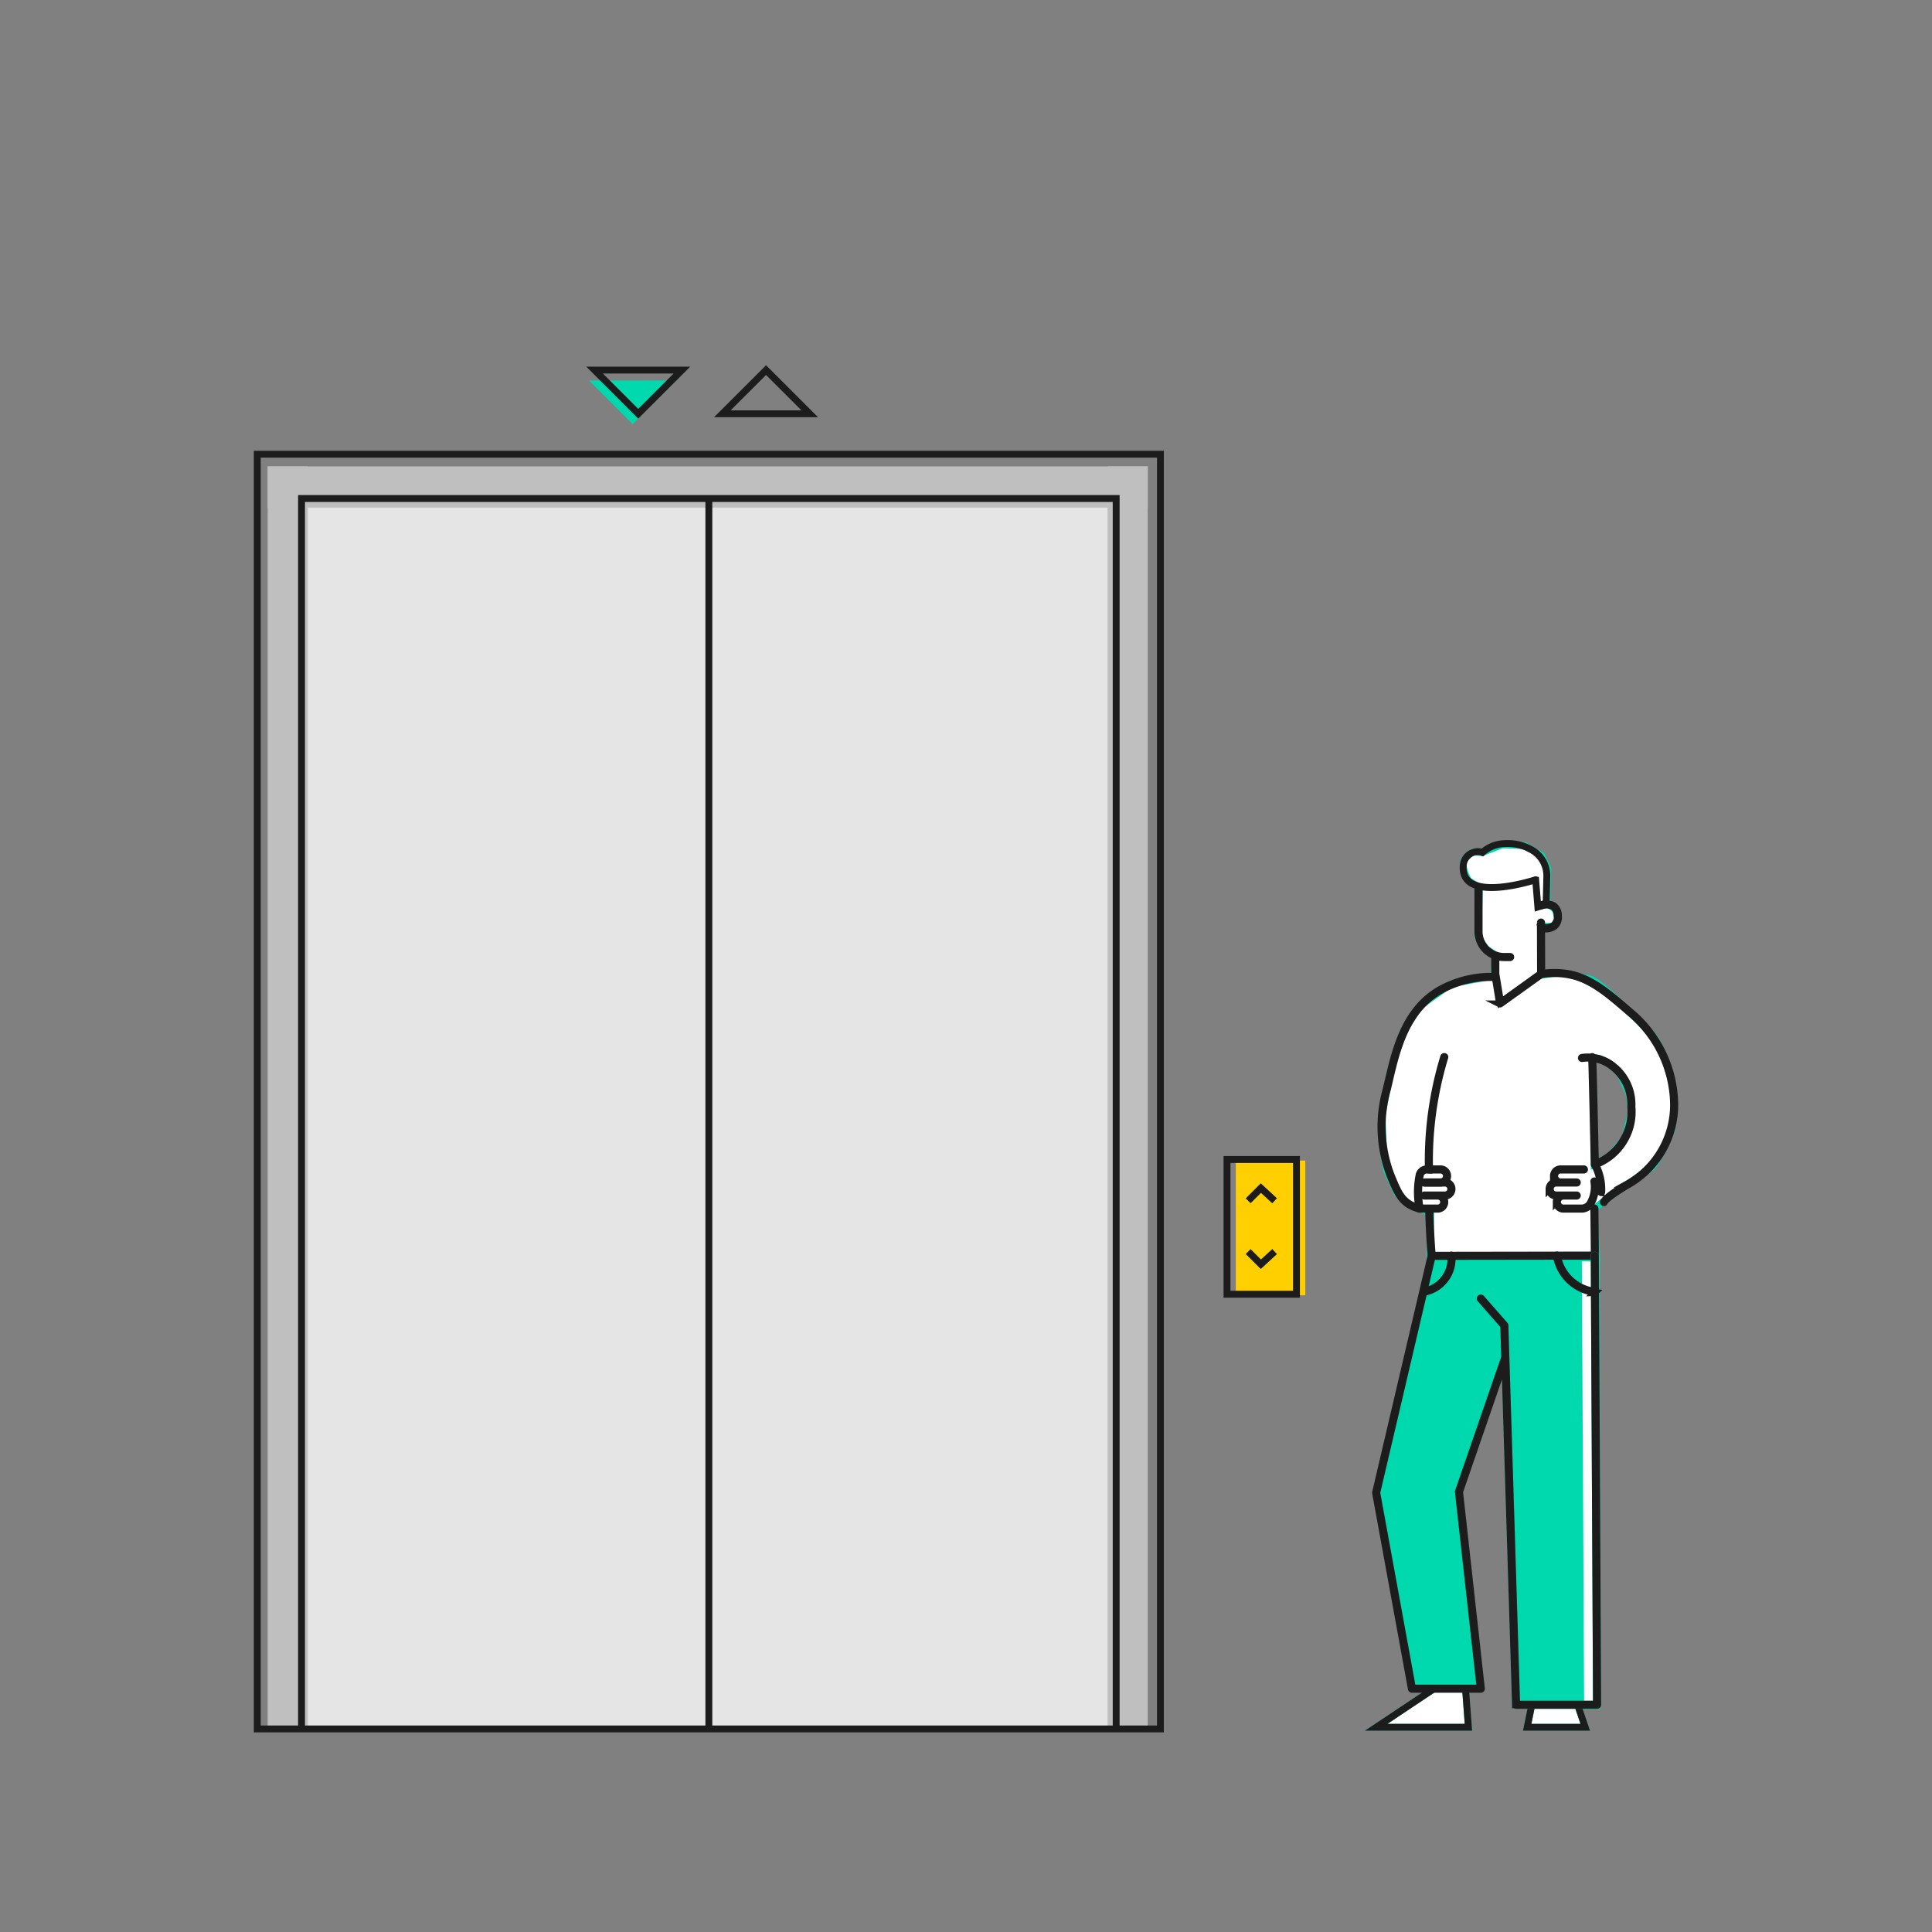 <svg id="Layer_1" data-name="Layer 1" xmlns="http://www.w3.org/2000/svg" viewBox="0 0 140 140"><rect x="0" y="0" width="140" height="140" fill="#808080" stroke="none"/><defs><clipPath id="clip-path"><path fill="none" d="M18.392 26.465h103.215v99.069H18.392z"/></clipPath><style>.cls-3,.cls-6{fill:none}.cls-2{fill:#fff}.cls-3{stroke:#00d9ad}.cls-3,.cls-6{stroke-miterlimit:10;stroke-width:.499px}.cls-4{clip-path:url(#clip-path)}.cls-5{fill:#00d9ad}.cls-6{stroke:#1c1c1c}.cls-9{fill:#bfbfbf}</style></defs><path class="cls-2" d="M113.029 90.912h2.657v32.704h-2.657z"/><path class="cls-3" d="M113.029 90.912h2.657v32.704h-2.657z"/><g class="cls-4"><path class="cls-2" d="M100.152 80.845l.102 2.76.256 1.278.767 1.635a5.752 5.752 0 00.97.818c.205.051 1.022.408 1.022.408l.409.051-.051 3.22 12.059.153-.153-3.577.869-.716 3.373-2.35a11.467 11.467 0 001.379-2.709 10.714 10.714 0 00.05-3.117c-.152-.614-.663-2.913-1.685-3.935-1.022-1.02-3.628-3.679-4.343-3.832-.716-.154-2.198-.46-2.198-.46l-1.328.204.05-3.576.819.051.357-.512-.153-.715-.512-.409-.102-.358.05-2.197-.458-.97-1.226-.717-1.636-.05-1.175.46-.256.102-.664-.05s-.715.356-.715.92a2.558 2.558 0 00.408 1.174l.767.46-.102 3.627.562.818.766.512-.204 1.481-3.066.562-2.3 1.636-1.175 1.84-.971 2.963zm15.279-4.062l.486-.077.689.332.792.792s.614 1.38.665 1.457.128 1.354.128 1.354l-.435 1.814-1.15 1.38-1.083.535z"/><path class="cls-3" d="M100.152 80.845l.102 2.76.256 1.278.767 1.635a5.752 5.752 0 00.97.818c.205.051 1.022.408 1.022.408l.409.051-.051 3.22 12.059.153-.153-3.577.869-.716 3.373-2.35a11.467 11.467 0 001.379-2.709 10.714 10.714 0 00.05-3.117c-.152-.614-.663-2.913-1.685-3.935-1.022-1.02-3.628-3.679-4.343-3.832-.716-.154-2.198-.46-2.198-.46l-1.328.204.05-3.576.819.051.357-.512-.153-.715-.512-.409-.102-.358.05-2.197-.458-.97-1.226-.717-1.636-.05-1.175.46-.256.102-.664-.05s-.715.356-.715.92a2.558 2.558 0 00.408 1.174l.767.46-.102 3.627.562.818.766.512-.204 1.481-3.066.562-2.3 1.636-1.175 1.84-.971 2.963zm15.279-4.062l.486-.077.689.332.792.792s.614 1.38.665 1.457.128 1.354.128 1.354l-.435 1.814-1.15 1.38-1.083.535z"/></g><path class="cls-5" d="M103.762 91.027l-.018-.023h10.88l.167 32.53h-4.93l-.778-25.114-3.337 9.676 1.583 14.274h-4.991l-2.595-14.202 4.019-17.141z"/><path class="cls-2" d="M110.999 123.534l-.333 1.633h4.208l-.554-1.633h-3.321z"/><g class="cls-4"><path class="cls-3" d="M114.32 123.534l.554 1.632h-4.208l.332-1.632h3.322z"/><path class="cls-6" d="M103.173 86.634a.044.044 0 01.043-.044h1.487a.429.429 0 100-.858h-1.487a.044.044 0 010-.088h1.487a.516.516 0 110 1.033h-1.487a.043.043 0 01-.043-.043zm-.345.945a.044.044 0 01.043-.044h1.31a.429.429 0 000-.858h-.965a.043.043 0 01-.043-.043.044.044 0 01.043-.044h.964a.516.516 0 110 1.033h-1.309a.044.044 0 01-.043-.044zm13.356-.463a.046.046 0 01.04-.05c.015-.002-.019-.251 1.66-1.253a6.577 6.577 0 003.386-5.874 8.781 8.781 0 00-3.225-6.591c-2.337-2.042-3.705-3.086-6.364-2.725a.044.044 0 01-.049-.038.043.043 0 01.038-.049c2.683-.364 4.077.688 6.432 2.746a8.866 8.866 0 013.256 6.657 6.662 6.662 0 01-3.432 5.951c-1.693 1.009-1.675 1.26-1.69 1.263h-.008a.046.046 0 01-.044-.037zm-.165-.694a.044.044 0 01-.04-.047 3.71 3.71 0 00-.442-1.966.043.043 0 01-.018-.024.049.049 0 01.03-.055.046.046 0 01.025-.004 4.04 4.04 0 002.596-4.138 3.447 3.447 0 00-1.266-2.832 2.855 2.855 0 00-2.256-.649.042.042 0 01-.052-.032.044.044 0 01.033-.053 2.946 2.946 0 012.33.665 3.534 3.534 0 011.298 2.901 4.097 4.097 0 01-2.625 4.211 3.817 3.817 0 01.435 1.984.045.045 0 01-.044.04zm-3.45-1.207a.517.517 0 01.516-.517h1.692a.045.045 0 01.044.045.044.044 0 01-.044.044h-1.692a.428.428 0 100 .857h1.17a.044.044 0 110 .088h-1.17a.517.517 0 01-.516-.517zm-.318.945a.517.517 0 01.517-.516h1.486a.044.044 0 110 .088h-1.486a.429.429 0 100 .858h1.486a.044.044 0 01.044.044.043.043 0 01-.044.043h-1.486a.518.518 0 01-.517-.517zm.523.946a.517.517 0 01.517-.516h.963a.044.044 0 01.044.044.043.043 0 01-.044.043h-.963a.429.429 0 000 .858h1.31a.719.719 0 00.607-.33 2.385 2.385 0 00.288-1.577.041.041 0 01.027-.055.042.042 0 01.055.027 2.491 2.491 0 01-.299 1.656.803.803 0 01-.679.367h-1.309a.518.518 0 01-.517-.517zm-9.227-2.319a.045.045 0 01-.044-.045 25.918 25.918 0 011.111-8.153.044.044 0 11.082.031 25.825 25.825 0 00-1.105 8.124.044.044 0 01-.043.043zm.154 6.22a63.94 63.94 0 01-.179-3.426.045.045 0 01.043-.046.042.042 0 01.044.043c.05 1.8.155 3.137.176 3.381l11.743-.017-.036-3.362a.044.044 0 01.044-.045.042.042 0 01.043.044l.037 3.407a.04.04 0 01-.013.031.039.039 0 01-.03.014l-11.828.016a.043.043 0 01-.044-.04zm11.821-6.636c0-.073-.158-7.262-.19-7.763a.045.045 0 01.04-.048.047.047 0 01.047.041c.033.504.19 7.695.191 7.768a.044.044 0 01-.043.044.043.043 0 01-.045-.042zm-1.202 39.163l.553 1.632h-4.207l.332-1.632z"/></g><path class="cls-2" d="M103.913 122.369l-4.193 2.796h6.687l-.208-2.796h-2.286z"/><g class="cls-4"><path class="cls-3" d="M106.199 122.369l.208 2.796H99.72l4.193-2.796h2.286z"/><path class="cls-6" d="M107.094 67.498v-3.2a.044.044 0 01.088 0v3.2a1.812 1.812 0 001.81 1.808h.44a.044.044 0 01.043.045.044.044 0 01-.044.043h-.44a1.9 1.9 0 01-1.897-1.897zm1.594 5.251a.044.044 0 01-.026-.032l-.352-2.138v-1.34a.044.044 0 11.088 0v1.332l.34 2.062 2.894-2.077-.01-3.701a.047.047 0 01.044-.045.044.044 0 01.044.045l.01 3.724a.041.041 0 01-.019.036l-2.97 2.13a.043.043 0 01-.026.008.035.035 0 01-.017-.004zm2.968-5.464a.044.044 0 01.02-.087 1.254 1.254 0 00.932-.157.787.787 0 00.233-.678.798.798 0 00-.302-.665 1.116 1.116 0 00-.859-.05.041.041 0 01-.055-.028.042.042 0 01.027-.055 1.168 1.168 0 01.935.061.877.877 0 01.342.732.865.865 0 01-.266.75 1.051 1.051 0 01-.68.208 1.606 1.606 0 01-.327-.032zm-7.742 55.084l-4.193 2.796h6.686l-.208-2.796z"/><path class="cls-2" d="M109.861 123.578h5.871a.043.043 0 00.03-.013.042.042 0 00.013-.031l-.166-32.531a.043.043 0 00-.043-.043.044.044 0 00-.044.043l.165 32.488h-5.783l-.85-27.445a.049.049 0 00-.012-.028l-1.704-1.946a.042.042 0 00-.06-.005.043.043 0 00-.006.062l1.694 1.936.851 27.47a.045.045 0 00.044.043"/><path class="cls-3" d="M109.861 123.578h5.871a.043.043 0 00.03-.013.042.042 0 00.013-.031l-.166-32.531a.043.043 0 00-.043-.043.044.044 0 00-.044.043l.165 32.488h-5.783l-.85-27.445a.049.049 0 00-.012-.028l-1.704-1.946a.042.042 0 00-.06-.005.043.043 0 00-.006.062l1.694 1.936.851 27.47a.045.045 0 00.044.043"/><path class="cls-6" d="M102.272 122.377l-2.594-14.201a.054.054 0 010-.018l4.024-17.164a.045.045 0 01.052-.034.044.044 0 01.033.053l-4.022 17.156 2.586 14.157h4.906l-1.578-14.225a.036.036 0 01.002-.018l3.358-9.738a.044.044 0 01.083.029l-3.355 9.727 1.581 14.264a.04.04 0 01-.01.034.045.045 0 01-.033.015h-4.99a.044.044 0 01-.043-.037zm.587-34.755c-1.239-.343-1.545-.975-2.174-2.536a9.941 9.941 0 01-.24-6.146c.577-2.369 1.157-5.963 4.295-7.441a7.66 7.66 0 013.548-.75.044.044 0 01.04.047.043.043 0 01-.048.04 7.57 7.57 0 00-3.507.743c-3.104 1.465-3.67 5.033-4.243 7.382a9.843 9.843 0 00.237 6.092c.607 1.508.864 2.11 2.048 2.465a6.153 6.153 0 01.026-2.41.58.58 0 01.555-.409h.99a.516.516 0 110 1.033h-1.17a.044.044 0 01-.043-.044.043.043 0 01.043-.043h1.17a.429.429 0 100-.858h-.99a.49.49 0 00-.47.348 6.404 6.404 0 00-.012 2.436.044.044 0 01-.013.041.05.05 0 01-.03.011zm8.42-23.872l.161 1.975.6-.187.048-2.03a2.147 2.147 0 00-1.097-1.922 3.477 3.477 0 00-2-.45 2.44 2.44 0 00-1.567.638 1.024 1.024 0 00-.35-.062 1.066 1.066 0 00-1.043 1.042c-.174 2.784 5.247.996 5.247.996zm4.296 29.907a3.206 3.206 0 01-2.8-2.66.044.044 0 11.086-.013 3.12 3.12 0 002.722 2.586.044.044 0 01-.004.087zm-12.486-.036a.044.044 0 01.035-.051 2.39 2.39 0 002.008-2.575.045.045 0 01.04-.049.044.044 0 01.047.04 2.474 2.474 0 01-2.079 2.67l-.007.001a.044.044 0 01-.044-.036zm6.772 29.957h5.871a.043.043 0 00.03-.013.042.042 0 00.013-.031l-.166-32.531a.043.043 0 00-.043-.043.044.044 0 00-.044.043l.165 32.488h-5.783l-.85-27.445a.049.049 0 00-.012-.028l-1.704-1.946a.042.042 0 00-.06-.005.043.043 0 00-.006.062l1.694 1.936.851 27.47a.045.045 0 00.044.043z"/></g><path fill="#ffcf00" d="M89.552 84.1h5.034v9.761h-5.034z"/><path class="cls-6" d="M90.447 87.013l.92-.92.995.92m-1.915 3.68l.92.919.995-.92m1.585 3.092h-5.034v-9.762h5.034z"/><path class="cls-5" d="M42.679 27.571l3.165 3.165 3.165-3.165h-6.33z"/><path fill="#e5e5e5" d="M22.157 36.123h58.67v89.027h-58.67z"/><path class="cls-9" d="M19.396 33.797h2.912v91.354h-2.912zM80.258 33.797h2.911v91.354h-2.911z"/><path class="cls-9" d="M19.398 33.797h63.773v2.984H19.398z"/><g class="cls-4"><path class="cls-6" d="M51.366 125.285V36.123M21.85 125.285h59.032m3.208-92.37H18.642v92.37h3.208V36.123h59.032v89.162h3.208zm-25.414-2.931l-3.165-3.165-3.166 3.165zm-15.592-3.165l3.165 3.165 3.165-3.165z"/></g></svg>